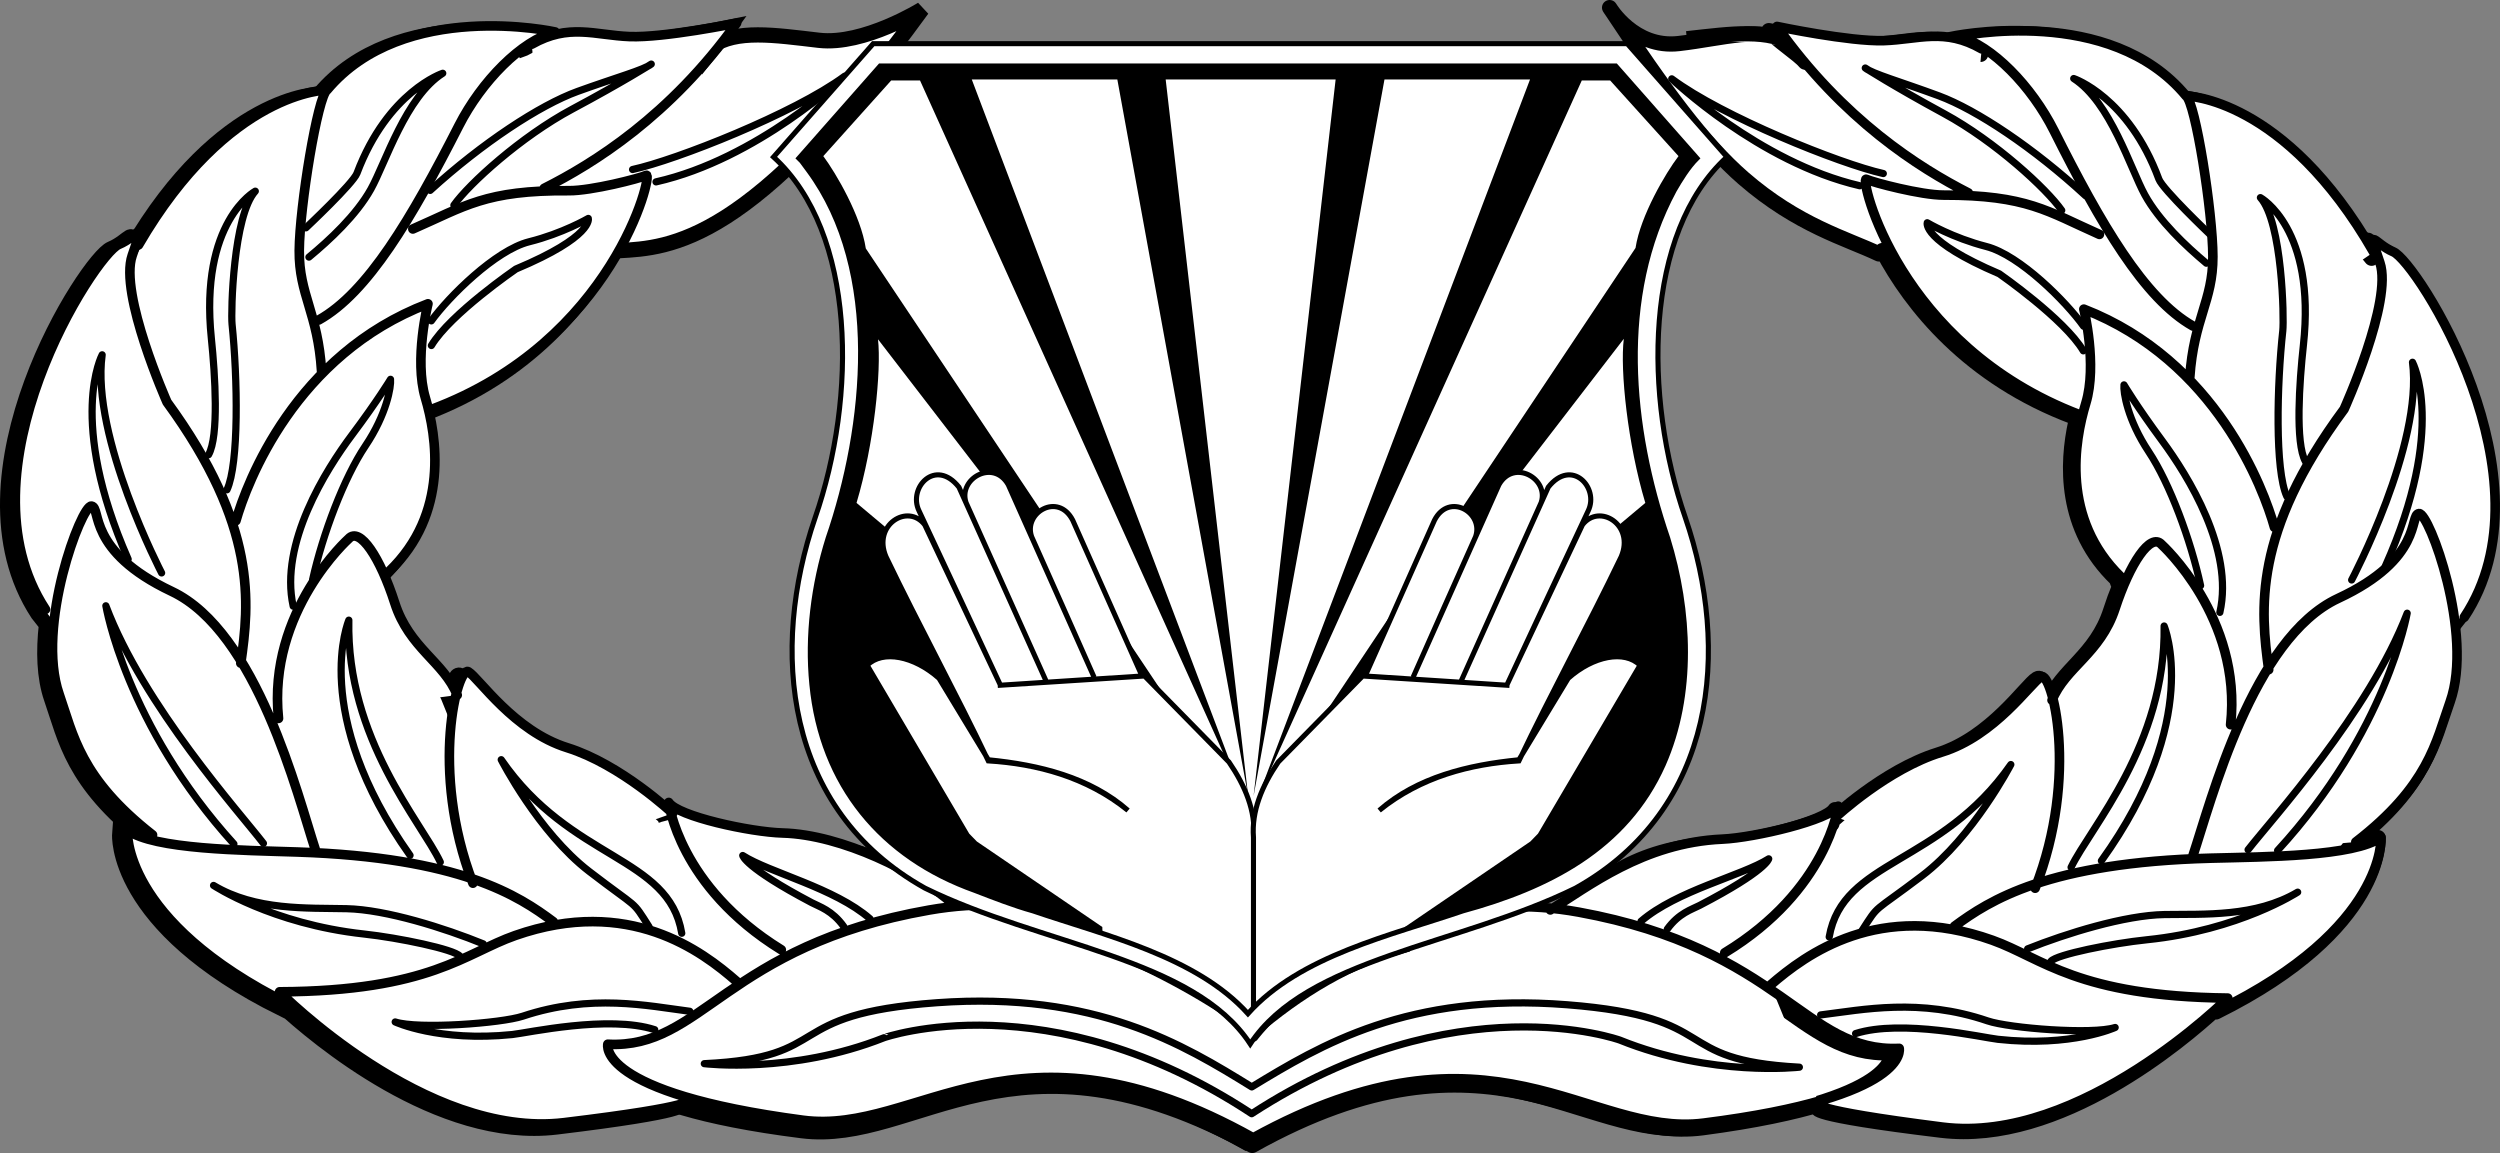 <?xml version="1.0" encoding="utf-8"?>
<!-- Generator: Adobe Illustrator 13.0.0, SVG Export Plug-In . SVG Version: 6.00 Build 14948)  -->
<!DOCTYPE svg PUBLIC "-//W3C//DTD SVG 1.1//EN" "http://www.w3.org/Graphics/SVG/1.1/DTD/svg11.dtd">
<svg version="1.1" id="Layer_1" xmlns="http://www.w3.org/2000/svg" xmlns:xlink="http://www.w3.org/1999/xlink" x="0px" y="0px"
	 width="491.342px" height="226.614px" viewBox="0 0 491.342 226.614" enable-background="new 0 0 491.342 226.614"
	 xml:space="preserve">
<rect x="0" y="0" width="491.342" height="226.614" fill="#808080" stroke="none"/>
<g>
	<path fill="#FFFFFF" stroke="#000000" stroke-width="3" stroke-linecap="round" stroke-linejoin="round" d="M357.3,217.691
		c0,0-3.024,1.145,24.239,4.439c23.143,2.794,47.292-17.679,54.063-23.936l-0.085,0.684c33.173-16.434,31.863-34.247,31.863-34.247
		c-1.308,0.954-3.383,1.681-5.922,2.236l0.981-1.29c14.222-11.126,15.592-19.702,18.348-27.652
		c1.446-4.169,1.569-9.354,0.987-14.512l1.702-2.16c17.821-27.222-9.756-69.777-14.399-71.71c-3.626-1.508-5.119-5.049-2.967,1.207
		l-0.916-1.122C447.506,19.23,428.14,19.171,428.14,19.171C413.047,1.148,383.306,7.765,383.306,7.765
		c1.916,0.479,3.941,1.499,5.957,2.914l-1.362-0.502c-7.32-4.144-12.41-1.762-19.217-1.497c-6.808,0.265-21.037-2.654-21.037-2.654
		c1.167,1.625,5.939,4.696,7.13,6.184l-3.464-3.78c-4.975-3.417-12.535-0.897-21.362,0.129c-8.821,1.029-13.604-7.06-13.604-7.06
		c10.85,16.404,18.533,26.771,26.283,33.516c10.707,9.315,20.244,11.843,26.646,14.89l0.672-0.656
		c5.609,10.623,16.942,24.97,37.673,32.701l0.357,0.984c-1.797,8.116-2.379,20.947,7.981,30.872l0.57,1.543
		c-0.595,1.424-1.162,2.983-1.694,4.637c-2.854,8.905-9.67,11.596-12.278,18.105l-0.099-0.41c-0.834-4.022-1.391-4.668-2.112-4.237
		c-2.064,1.243-8.954,11.671-19.462,14.944c-10.508,3.274-20.697,12.878-20.697,12.878l-0.158,0.643
		c0.496-1.742,0.62-2.773,0.62-2.773c-1.735,2.728-16.39,6.299-22.721,6.615c-15.581,0.78-23.461,6.784-30.481,13.809l0.427,0.475
		c-38.785-5.68-61.824,25.233-61.824,25.233s-24.014-31.794-63.922-24.509c-39.911,7.282-44.461,27.651-62.976,26.773
		c0,0-2.339,9.542,38.445,14.687c22.604,2.851,41.579-22.979,88.518,2.895c46.77-26.171,65.912-0.468,88.498-3.467
		c10.395-1.376,17.983-3.026,23.517-4.713L357.3,217.691L357.3,217.691z"/>
	<path fill="#FFFFFF" stroke="#000000" stroke-width="3" d="M331.533,7.618c8.831-0.972,16.226-2.099,21.176,1.351 M133.608,217.052
		c0,0,3.025,1.144-24.241,4.438c-23.143,2.797-47.29-17.679-54.063-23.933l0.088,0.683c-33.176-16.436-31.865-34.247-31.865-34.247
		c1.309,0.955,3.382,1.68,5.921,2.235l-0.98-1.294c-14.224-11.124-15.593-19.698-18.349-27.646
		c-1.445-4.172-1.565-9.355-0.985-14.511l-1.703-2.164c-17.821-27.219,9.754-69.778,14.398-71.708
		c3.63-1.509,5.122-5.049,2.969,1.205l0.914-1.12c17.69-30.401,37.056-30.459,37.056-30.459
		C77.859,0.509,107.601,7.125,107.601,7.125c-1.915,0.481-3.937,1.499-5.957,2.916l1.362-0.502
		c7.321-4.146,12.41-1.765,19.219-1.499c6.807,0.267,21.034-2.653,21.034-2.653c-1.166,1.628-2.348,3.184-3.538,4.669l0.051-0.917
		c4.973-3.421,12.36-2.245,21.182-1.218c8.824,1.028,20.27-6.106,20.27-6.106c-33.422,46.086-49.478,46.895-59.592,47.454
		l-0.673-0.66c-5.608,10.625-16.939,24.972-37.671,32.704l-0.357,0.982c1.794,8.116,2.378,20.946-7.98,30.872l-0.571,1.543
		c0.591,1.425,1.162,2.981,1.69,4.636c2.857,8.908,9.671,11.595,12.279,18.108l0.099-0.41c0.836-4.021,1.393-4.673,2.114-4.236
		c2.064,1.238,8.952,11.669,19.459,14.942c10.508,3.276,20.7,12.878,20.7,12.878l0.158,0.642c-0.498-1.742-0.621-2.773-0.621-2.773
		c1.737,2.726,16.391,6.3,22.721,6.618c15.581,0.775,28.842,6.071,32.654,14.033l-2.602,0.248
		c38.787-5.683,62.604,25.738,62.604,25.738s23.236-32.301,63.145-25.014c39.911,7.28,44.463,27.65,62.976,26.771
		c0,0,2.341,9.541-38.443,14.688c-22.606,2.852-41.582-22.975-88.52,2.895c-46.769-26.171-65.912-0.466-88.5-3.464
		c-10.392-1.381-17.978-3.027-23.515-4.715L133.608,217.052L133.608,217.052z"/>
	<path fill="#FFFFFF" stroke="#000000" stroke-width="1.888" stroke-linecap="round" stroke-linejoin="round" d="M132.211,159.84
		c0,0-10.193-9.602-20.701-12.881c-10.507-3.271-17.395-13.698-19.46-14.939c-2.066-1.241-7.707,19.197,0.897,41.559
		 M338.976,187.26c20.251-12.314,22.303-28.813,22.303-28.813c-1.752,2.718-16.43,6.192-22.758,6.474
		c-15.588,0.676-26.582,9.502-33.826,13.913 M153.551,186.665c-20.171-12.447-22.118-28.954-22.118-28.954
		c1.734,2.727,16.053,5.833,22.388,6.004c11.654,0.315,26.457,7.717,33.387,13.859 M106.954,37.011
		c9.665-4.869,24.688-14.168,37.814-32.472c0,0-14.228,2.919-21.035,2.652c-6.807-0.265-11.898-2.647-19.216,1.499 M84.797,80.464
		c35.91-13.39,43.618-46.634,42.231-46.008c-1.387,0.629-10.822,3.054-15.186,3.021C95.4,37.348,91.334,40.559,81.14,45.002
		 M62.645,62.891c9.617-5.35,18.23-19.935,27.541-38.195c4.43-8.688,12.314-16.768,18.923-18.418c0,0-29.739-6.617-44.833,11.404
		 M27.222,48.142c17.689-30.401,37.053-30.46,37.053-30.46c-1.817,1.158-5.392,22.834-5.461,31.561
		c-0.07,8.725,3.682,12.211,4.387,23.762 M46.372,102.344c2.133-7.486,11.643-32.68,37.738-42.636c0,0-2.745,10.939-0.519,18.458
		c2.23,7.517,4.77,22.754-7.131,34.15 M47.322,130.338c1.688-11.799,3.316-26.91-14.493-51.298c0,0-9.46-21.301-6.847-28.834
		c2.613-7.535,1.157-3.729-2.644-2.15c-4.644,1.931-32.22,44.489-14.398,71.71 M62.007,167.083
		c-3.533-10.776-11.445-42.891-28.247-50.847c-16.803-7.95-13.809-16.495-15.776-16.774c-1.966-0.282-11,23.591-6.356,36.978
		c2.758,7.949,4.126,16.523,18.349,27.648 M89.86,136.604c-2.61-6.512-9.424-9.197-12.278-18.106
		c-2.857-8.909-6.879-15.03-9.054-12.626c0,0-15.965,14.237-13.791,35.323 M108.742,181.151
		c-6.824-5.107-18.318-12.648-50.329-13.699c-10.69-0.351-28.139-0.485-33.376-4.306c0,0-1.312,17.811,31.863,34.247
		 M144.824,192.925c-6.922-6.065-21.253-16.867-43.552-9.068c-9.817,3.434-16.793,10.936-46.321,11.071
		c0,0,28.66,29.009,55.924,25.714c27.266-3.296,24.242-4.438,24.242-4.438 M386.853,37.914
		c-9.637-4.933-24.601-14.329-37.607-32.717c0,0,14.209,3.012,21.016,2.791c6.813-0.224,11.915-2.572,19.211,1.621 M408.729,81.507
		c-35.824-13.622-43.32-46.912-41.937-46.277c1.383,0.638,10.805,3.122,15.166,3.114c16.441-0.021,20.487,3.217,30.653,7.723
		 M430.993,64.077c-9.586-5.411-18.103-20.053-27.294-38.37c-4.376-8.719-12.206-16.847-18.807-18.541
		c0,0,29.783-6.426,44.76,11.691 M466.508,49.557c-17.493-30.51-36.855-30.699-36.855-30.699c1.81,1.17,5.247,22.868,5.258,31.595
		c0.015,8.725-3.758,12.186-4.54,23.734 M447.012,103.633c-2.09-7.498-11.434-32.751-37.462-42.876c0,0,2.676,10.956,0.398,18.459
		c-2.277,7.505-4.916,22.725,6.911,34.196 M445.881,131.619c-1.615-11.808-3.146-26.928,14.82-51.198c0,0,9.601-21.241,7.038-28.791
		c-2.567-7.555-1.136-3.738,2.653-2.132c4.632,1.961,31.929,44.693,13.938,71.798 M430.958,168.269
		c3.604-10.754,11.722-42.818,28.574-50.661c16.855-7.846,13.915-16.404,15.884-16.674c1.968-0.271,10.846,23.659,6.117,37.017
		c-2.808,7.931-4.229,16.499-18.528,27.533 M403.302,137.614c2.653-6.494,9.484-9.139,12.397-18.027
		c2.913-8.888,6.973-14.984,9.132-12.568c0,0,15.876,14.341,13.564,35.41 M360.803,160.578c0,0,10.253-9.538,20.785-12.746
		c10.528-3.207,17.479-13.59,19.554-14.817c2.072-1.227,7.582,19.247-1.163,41.553 M384.136,182.038
		c6.857-5.064,18.396-12.532,50.412-13.375c10.696-0.28,28.145-0.305,33.404-4.091c0,0,1.198,17.819-32.08,34.041 M347.978,193.581
		c6.958-6.025,21.36-16.733,43.609-8.79c9.794,3.499,16.723,11.04,46.248,11.371c0,0-28.847,28.823-56.088,25.352
		c-27.244-3.471-24.213-4.592-24.213-4.592 M246.301,223.625c46.939-25.869,65.917-0.042,88.522-2.894
		c40.782-5.147,38.441-14.689,38.441-14.689c-18.513,0.881-23.066-19.487-62.974-26.771c-39.911-7.285-63.924,24.511-63.924,24.511
		s-23.807-31.949-63.764-24.922c-39.956,7.025-44.639,27.363-63.146,26.368c0,0-2.401,9.525,38.349,14.935
		C180.39,223.16,199.533,197.453,246.301,223.625L246.301,223.625z"/>
	<path fill-rule="evenodd" clip-rule="evenodd" d="M191.896,175.167c-18.448-6.55-30.188-20.765-32.106-40.488
		c-0.956-9.585,0.321-19.566,3.194-28.754c7.509-21.801,10.784-52.472-3.831-72.276l-1.358-1.838l-0.562-0.559l15.976-18.129h144.55
		l15.972,18.129c-1.756,1.756-3.272,4.232-4.471,6.309c-11.261,20.922-8.707,46.642-1.277,68.364
		c4.393,14.215,5.188,30.749-0.877,44.486c-7.35,16.532-22.683,24.197-39.374,28.75c-13.977,4.789-32.026,8.783-42.248,20.204
		c-10.144-11.26-28.274-15.415-42.249-20.204C199.483,178.121,195.41,176.525,191.896,175.167L191.896,175.167z"/>
	<path fill="#FFFFFF" d="M262.502,15.617l-16.125,140.818l25.725-140.818h28.604l-53.752,141.777L310.881,15.81h5.571l13.436,14.876
		c-2.494,3.264-7.486,11.712-8.446,18.046l-74.297,111.35l71.993-93.494c-0.768,6.14,0.767,20.734,4.226,32.253l-77.178,64.697
		c-0.097,0.289-0.287,0.479-0.479,0.289l-77.369-64.986c3.454-11.52,4.894-26.016,4.222-32.159l71.994,93.493L170.161,48.827
		c-0.959-6.428-5.854-14.781-8.352-18.141l13.345-14.876h5.662l63.833,141.584L190.99,15.617h28.606l25.726,140.914L229.098,15.617
		H262.502L262.502,15.617z"/>
	<path fill="none" stroke="#000000" stroke-width="1.416" stroke-linecap="round" stroke-linejoin="round" d="M133.99,183.419
		c-2.54-15.233-21.807-14.218-35.482-34.113c0,0,7.282,14.26,17.278,21.947c9.993,7.688,8.31,5.438,11.777,10.893 M170.987,180.575
		c-6.922-6.068-19.826-9.094-25.013-12.435c0,0,0.307,2.277,13.546,9.26c1.535,0.808,4.031,1.518,6.293,4.677 M322.522,181.063
		c6.964-6.022,19.887-8.967,25.097-12.272c0,0-0.326,2.274-13.608,9.17c-1.541,0.799-4.043,1.494-6.323,4.636 M124.322,33.316
		c8.526-1.85,31.792-11.027,41.694-18.344c0,0-17.204,16.303-37.085,20.774 M84.548,37.418c10.18-9.282,21.518-16.749,28.988-19.456
		c7.468-2.706,13.121-4.259,14.459-5.366c0,0-5.453,3.47-15.551,8.867c-10.096,5.402-20.279,14.685-23.238,18.863 M60.716,50.531
		c4.015-3.32,9.321-8.227,12.18-13.365c2.862-5.138,6.848-18.141,14.12-22.764c0,0-10.773,3.532-16.861,19.657
		c-0.76,2.016-10.032,10.722-10.032,10.722 M84.784,67.906c3.721-6.197,16.613-15.032,16.613-15.032
		c15.317-6.422,14.228-9.945,14.228-9.945s-5.023,2.941-11.635,4.589c-6.609,1.652-15.833,10.837-19.22,15.545 M44.607,96.265
		c2.382-5.092,2.092-21.965,1-32.554c-0.245-2.397,0.222-21.333,4.568-26.138c0,0-11.009,5.933-8.634,28.978
		c0.743,7.19,1.499,19.219-0.551,22.819 M31.763,112.602c0,0-13.887-26.658-11.686-42.868c0,0-6.912,12.821,5.11,40.157
		 M61.439,113.901c1.987-8.924,6.17-20.008,10.37-26.259c4.197-6.241,5.091-11.662,4.943-13.095c0,0-2.48,4.128-7.587,10.948
		c-5.109,6.824-14.269,21.331-11.545,33.642 M51.774,165.749c-4.479-5.835-23.622-27.107-30.968-46.689
		c0,0,3.858,23.331,25.167,46.804 M86.537,169.429c-3.714-7.853-18.482-24.25-17.979-47.546c0,0-7.805,18.239,12.031,46.22
		 M94.978,185.505c-7.585-3.092-19.101-6.746-26.867-6.913c-7.767-0.169-17.879,0.392-26.14-4.57c0,0,11.429,7.573,29.558,9.547
		c6.858,0.743,17.747,3.011,18.854,4.349 M135.569,198.755c-8.344-1.077-19.38-3.515-32.831,0.965
		c-4.216,1.401-20.556,2.602-25.069,1.132c0,0,8.514,3.964,23.019,2.471c2.873-0.298,18.969-3.895,27.991-0.951 M370.139,34.108
		c-8.518-1.902-31.724-11.231-41.577-18.613c0,0,17.1,16.415,36.951,21.012 M409.885,38.466
		c-10.121-9.348-21.411-16.885-28.863-19.641c-7.452-2.757-13.095-4.345-14.426-5.458c0,0,5.434,3.501,15.495,8.967
		c10.063,5.465,20.184,14.813,23.117,19.012 M433.631,51.732c-3.993-3.346-9.269-8.287-12.097-13.44
		c-2.825-5.157-6.73-18.185-13.97-22.858c0,0,10.751,3.603,16.732,19.768c0.748,2.02,9.964,10.784,9.964,10.784 M409.448,68.952
		c-3.678-6.222-16.513-15.14-16.513-15.14c-15.275-6.521-14.164-10.034-14.164-10.034s5.002,2.974,11.603,4.667
		c6.6,1.69,15.763,10.934,19.123,15.665 M449.444,97.567c-2.347-5.105-1.953-21.979-0.792-32.558
		c0.264-2.395-0.084-21.332-4.398-26.167c0,0,10.972,6.004,8.445,29.033c-0.786,7.184-1.622,19.208,0.407,22.822 M462.185,113.987
		c0,0,14.058-26.566,11.961-42.79c0,0,6.828,12.864-5.367,40.121 M432.499,115.094c-1.929-8.935-6.039-20.047-10.199-26.322
		c-4.159-6.271-5.018-11.694-4.858-13.128c0,0,2.45,4.143,7.515,10.999c5.065,6.856,14.13,21.422,11.327,33.711 M441.83,167.003
		c4.518-5.806,23.796-26.956,31.268-46.486c0,0-4.009,23.304-25.467,46.638 M407.043,170.458
		c3.768-7.824,18.641-24.128,18.288-47.425c0,0,7.685,18.286-12.331,46.141 M359.505,184.146
		c2.636-15.219,21.896-14.075,35.699-33.885c0,0-7.375,14.214-17.417,21.836c-10.045,7.621-8.346,5.386-11.848,10.815
		 M398.503,186.483c7.603-3.042,19.141-6.62,26.905-6.741c7.771-0.117,17.878,0.507,26.168-4.399c0,0-11.474,7.501-29.617,9.353
		c-6.86,0.701-17.765,2.898-18.878,4.229 M357.823,199.471c8.351-1.023,19.404-3.391,32.825,1.176
		c4.206,1.431,20.538,2.736,25.059,1.293c0,0-8.54,3.911-23.032,2.322c-2.872-0.313-18.943-4.017-27.984-1.128 M246.003,218.886
		c40.181-26.125,72.36-14.468,72.36-14.468c18.1,7.317,35.28,5.323,35.28,5.323c-26.017-1.396-14.431-9.819-45.664-12.272
		c-31.231-2.456-48.46,7.935-61.96,16.148c-13.447-8.299-30.608-18.801-61.854-16.55c-31.248,2.256-19.716,10.753-45.742,11.981
		c0,0,17.167,2.106,35.312-5.093C173.736,203.957,205.991,192.503,246.003,218.886L246.003,218.886z"/>
	<g>
		<path fill="#FFFFFF" stroke="#000000" d="M216.239,186.471l-0.086-4.014l-24.484-16.684l-1.578-1.622l-19.659-33.409
			c3.065-3.022,9.198-1.805,14.112,2.569l9.695,16.007c10.007,0.989,20.019,3.426,27.457,9.963
			c-8.16-6.583-17.943-9.152-27.457-9.739c-6.449-13.527-13.617-26.6-20.109-40.127c-2.661-6.269,4.283-10.596,7.617-6.269
			l14.79,31.336c-5.276-11.362-10.594-22.724-15.916-34.086c-2.208-4.554,3.247-10.463,7.846-4.646l17.087,38.012
			c-5.231-11.634-10.46-23.311-15.692-34.988c-1.577-4.691,5.367-8.658,8.297-3.517l16.862,37.825
			c-4.058-9.197-8.16-18.394-12.262-27.59c-1.669-4.692,5.183-8.841,8.071-3.247l13.615,30.614l-28.361,1.849l28.857-1.849
			l16.592,16.908c3.201,4.688,5.276,9.648,4.869,14.833v38.551C237.883,196.794,227.468,190.98,216.239,186.471L216.239,186.471z"/>
		<path fill="#FFFFFF" stroke="#000000" d="M276.605,186.607v-4.149l24.486-16.684l1.577-1.622l19.658-33.409
			c-3.064-3.022-9.195-1.805-14.111,2.569l-9.692,16.007c-10.012,0.989-20.023,3.426-27.459,9.963
			c8.159-6.583,17.943-9.152,27.459-9.739c6.443-13.527,13.615-26.6,20.104-40.127c2.661-6.269-4.281-10.596-7.616-6.269
			l-14.79,31.336c5.277-11.362,10.598-22.724,15.917-34.086c2.208-4.554-3.246-10.463-7.846-4.646l-17.086,38.012
			c5.229-11.634,10.457-23.311,15.687-34.988c1.579-4.691-5.365-8.658-8.296-3.517l-16.863,37.825
			c4.061-9.197,8.162-18.394,12.264-27.59c1.669-4.692-5.185-8.841-8.071-3.247l-13.614,30.614l28.36,1.849l-28.854-1.849
			l-16.594,16.908c-3.202,4.688-5.275,9.648-4.871,14.833v39.002C255.87,195.353,265.879,189.447,276.605,186.607L276.605,186.607z"
			/>
	</g>
	<g>
		<g>
			<path fill="#FFFFFF" d="M339.403,30.855L319.821,8.584H171.615l-19.583,22.271c16.316,14.878,16.412,47.226,8.159,70.937
				c-8.832,25.726-6.241,57.21,21.598,72.76c22.844,11.231,52.89,13.728,63.928,30.624c11.039-16.896,41.085-19.393,63.929-30.624
				c27.838-15.55,30.429-47.034,21.6-72.76C322.991,78.082,323.087,45.733,339.403,30.855z M287.51,179.016
				c-13.975,4.79-32.025,8.784-42.247,20.204c-10.144-11.263-28.272-15.414-42.248-20.204c-3.753-1.04-7.827-2.638-11.34-3.995
				c-18.448-6.549-30.188-20.766-32.105-40.49c-0.958-9.584,0.319-19.567,3.194-28.754c7.507-21.802,10.783-52.47-3.831-72.277
				l-1.359-1.838l-0.56-0.559l15.975-18.127h144.55l15.973,18.127c-1.758,1.756-3.273,4.233-4.472,6.309
				c-11.26,20.926-8.706,46.642-1.279,68.365c4.395,14.218,5.191,30.747-0.875,44.486
				C319.535,166.794,304.202,174.46,287.51,179.016z"/>
		</g>
		<g>
			<path fill="none" stroke="#000000" d="M339.403,30.855L319.821,8.584H171.615l-19.583,22.271
				c16.316,14.878,16.412,47.226,8.159,70.937c-8.832,25.726-6.241,57.21,21.598,72.76c22.844,11.231,52.89,13.728,63.928,30.624
				c11.039-16.896,41.085-19.393,63.929-30.624c27.838-15.55,30.429-47.034,21.6-72.76
				C322.991,78.082,323.087,45.733,339.403,30.855z M287.51,179.016c-13.975,4.79-32.025,8.784-42.247,20.204
				c-10.144-11.263-28.272-15.414-42.248-20.204c-3.753-1.04-7.827-2.638-11.34-3.995c-18.448-6.549-30.188-20.766-32.105-40.49
				c-0.958-9.584,0.319-19.567,3.194-28.754c7.507-21.802,10.783-52.47-3.831-72.277l-1.359-1.838l-0.56-0.559l15.975-18.127h144.55
				l15.973,18.127c-1.758,1.756-3.273,4.233-4.472,6.309c-11.26,20.926-8.706,46.642-1.279,68.365
				c4.395,14.218,5.191,30.747-0.875,44.486C319.535,166.794,304.202,174.46,287.51,179.016z"/>
		</g>
	</g>
</g>
</svg>
